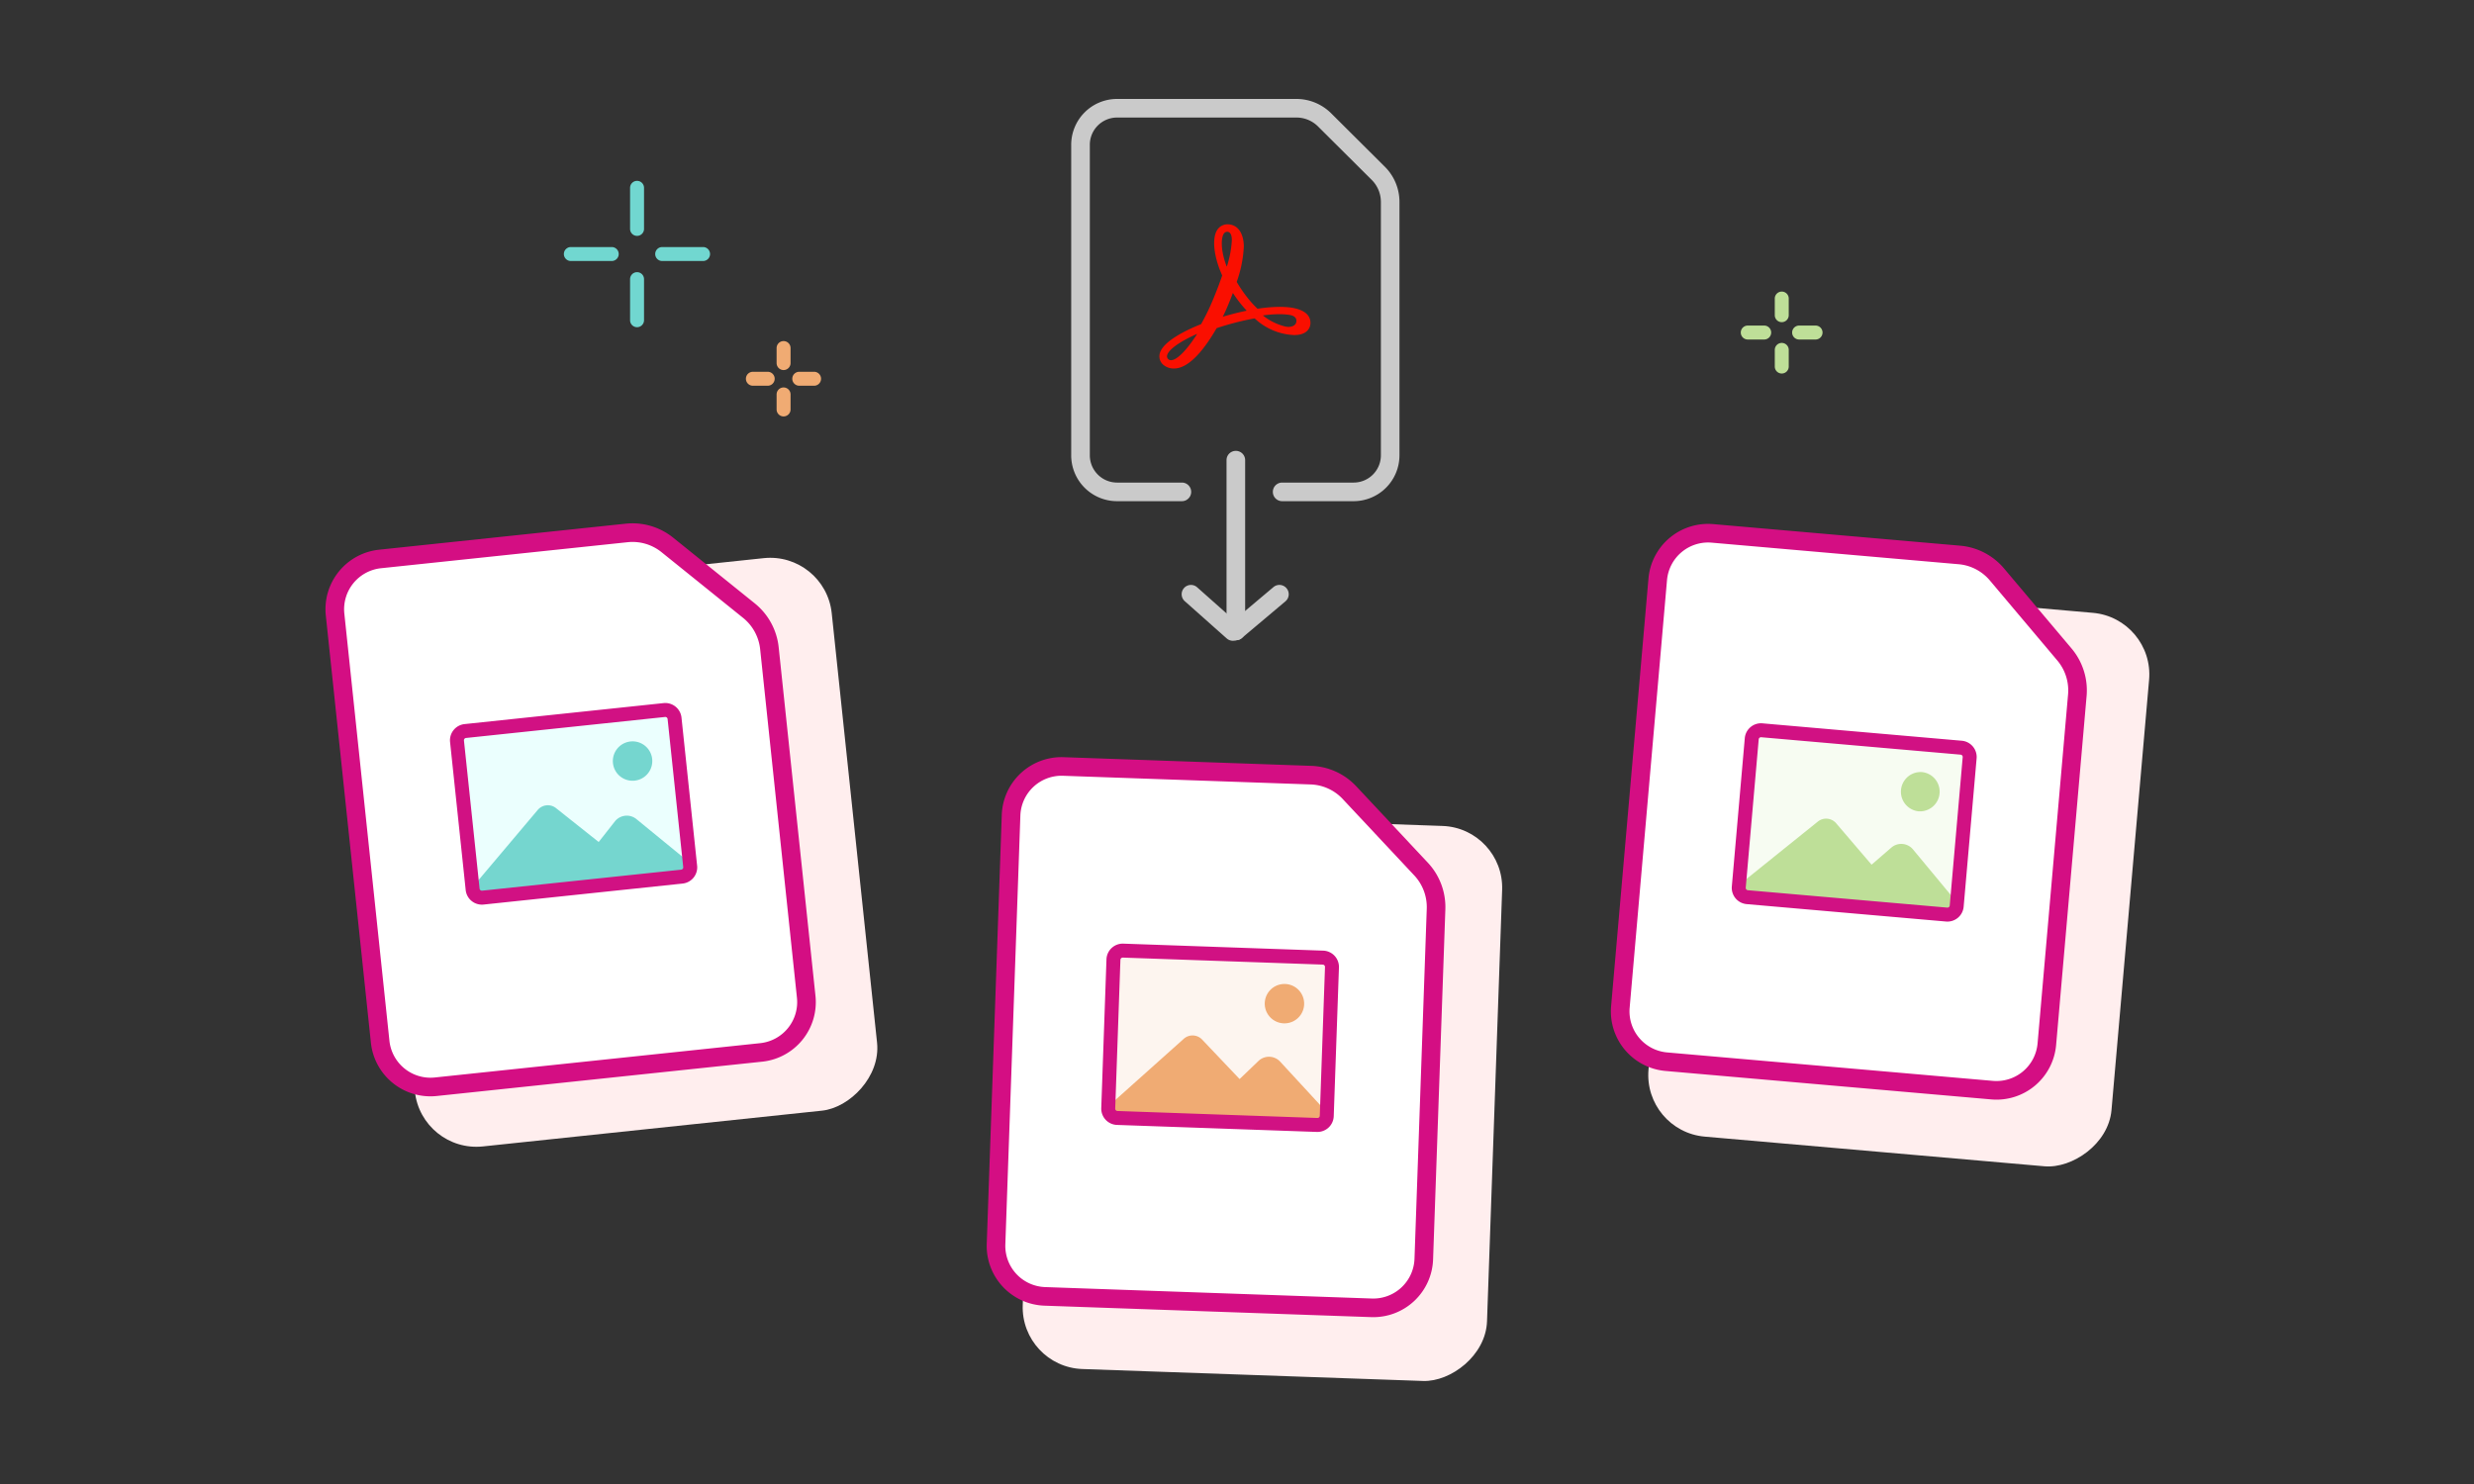 <?xml version="1.0" encoding="UTF-8"?>
<svg id="pdf-to-jpg-image_400x240" xmlns="http://www.w3.org/2000/svg" width="400" height="240" viewBox="0 0 400 240">
  <rect x="0" y="0" width="400" height="240" fill="#333333" stroke="none"/>
  <g id="Group_310561" data-name="Group 310561" transform="translate(1658.404 -546.049)">
    <g id="Group_155517" data-name="Group 155517" transform="translate(-1567.239 575.297)">
      <path id="Line_6847" data-name="Line 6847" d="M-.371,7.4A1.129,1.129,0,0,1-1.5,6.274V-.371A1.129,1.129,0,0,1-.371-1.5,1.129,1.129,0,0,1,.757-.371V6.274A1.129,1.129,0,0,1-.371,7.4Z" transform="translate(12.206 1.5)" fill="#71d7d0"/>
      <path id="Line_6848" data-name="Line 6848" d="M-.371,7.4A1.129,1.129,0,0,1-1.5,6.274V-.371A1.129,1.129,0,0,1-.371-1.5,1.129,1.129,0,0,1,.757-.371V6.274A1.129,1.129,0,0,1-.371,7.4Z" transform="translate(12.206 16.268)" fill="#71d7d0"/>
      <path id="Line_6850" data-name="Line 6850" d="M1.129,8.9A1.129,1.129,0,0,1,0,7.774V1.129a1.129,1.129,0,0,1,2.257,0V7.774A1.129,1.129,0,0,1,1.129,8.9Z" transform="translate(23.67 10.706) rotate(90)" fill="#71d7d0"/>
      <path id="Line_6849" data-name="Line 6849" d="M1.129,8.9A1.129,1.129,0,0,1,0,7.774V1.129a1.129,1.129,0,0,1,2.257,0V7.774A1.129,1.129,0,0,1,1.129,8.9Z" transform="translate(8.903 10.706) rotate(90)" fill="#71d7d0"/>
    </g>
    <g id="Group_155518" data-name="Group 155518" transform="translate(-1537.804 601.211)">
      <path id="Line_6847-2" data-name="Line 6847" d="M-.371,3.186A1.129,1.129,0,0,1-1.5,2.057V-.371A1.129,1.129,0,0,1-.371-1.5,1.129,1.129,0,0,1,.757-.371V2.057A1.129,1.129,0,0,1-.371,3.186Z" transform="translate(6.463 1.5)" fill="#f0ab73"/>
      <path id="Line_6848-2" data-name="Line 6848" d="M-.371,3.186A1.129,1.129,0,0,1-1.5,2.057V-.371A1.129,1.129,0,0,1-.371-1.5,1.129,1.129,0,0,1,.757-.371V2.057A1.129,1.129,0,0,1-.371,3.186Z" transform="translate(6.463 8.998)" fill="#f0ab73"/>
      <path id="Line_6850-2" data-name="Line 6850" d="M1.129,4.686A1.129,1.129,0,0,1,0,3.557V1.129a1.129,1.129,0,0,1,2.257,0V3.557A1.129,1.129,0,0,1,1.129,4.686Z" transform="translate(12.184 4.963) rotate(90)" fill="#f0ab73"/>
      <path id="Line_6849-2" data-name="Line 6849" d="M1.129,4.686A1.129,1.129,0,0,1,0,3.557V1.129a1.129,1.129,0,0,1,2.257,0V3.557A1.129,1.129,0,0,1,1.129,4.686Z" transform="translate(4.686 4.963) rotate(90)" fill="#f0ab73"/>
    </g>
    <g id="Group_155519" data-name="Group 155519" transform="translate(-1376.951 593.204)">
      <path id="Line_6847-3" data-name="Line 6847" d="M-.371,3.447A1.129,1.129,0,0,1-1.5,2.318V-.371A1.129,1.129,0,0,1-.371-1.5,1.129,1.129,0,0,1,.757-.371V2.318A1.129,1.129,0,0,1-.371,3.447Z" transform="translate(6.997 1.5)" fill="#bedf98"/>
      <path id="Line_6848-3" data-name="Line 6848" d="M-.371,3.447A1.129,1.129,0,0,1-1.5,2.318V-.371A1.129,1.129,0,0,1-.371-1.5,1.129,1.129,0,0,1,.757-.371V2.318A1.129,1.129,0,0,1-.371,3.447Z" transform="translate(6.997 9.804)" fill="#bedf98"/>
      <path id="Line_6850-3" data-name="Line 6850" d="M1.129,4.947A1.129,1.129,0,0,1,0,3.818V1.129a1.129,1.129,0,0,1,2.257,0V3.818A1.129,1.129,0,0,1,1.129,4.947Z" transform="translate(13.251 5.497) rotate(90)" fill="#bedf98"/>
      <path id="Line_6849-3" data-name="Line 6849" d="M1.129,4.947A1.129,1.129,0,0,1,0,3.818V1.129a1.129,1.129,0,0,1,2.257,0V3.818A1.129,1.129,0,0,1,1.129,4.947Z" transform="translate(4.947 5.497) rotate(90)" fill="#bedf98"/>
    </g>
    <g id="Group_310512" data-name="Group 310512" transform="translate(-1398.774 629.97)">
      <rect id="Rectangle_148679" data-name="Rectangle 148679" width="89.849" height="75.142" rx="10" transform="translate(88.708 16.06) rotate(94.992)" fill="#fee"/>
      <path id="Path_101389" data-name="Path 101389" d="M0,77.6V8.179A8.169,8.169,0,0,1,8.156,0h40.1a8.961,8.961,0,0,1,6.319,2.612l12,11.951a9.013,9.013,0,0,1,2.65,6.387V77.6a8.169,8.169,0,0,1-8.156,8.18H8.155A8.169,8.169,0,0,1,0,77.6Z" transform="matrix(0.996, 0.087, -0.087, 0.996, 9.107, 1.63)" fill="#fff"/>
      <path id="Path_101389_-_Outline" data-name="Path 101389 - Outline" d="M62.58,88.794H9.66A9.674,9.674,0,0,1,0,79.107V9.684A9.674,9.674,0,0,1,9.659,0h40.1a10.466,10.466,0,0,1,7.381,3.051L69.145,15a10.518,10.518,0,0,1,3.093,7.454V79.109a9.674,9.674,0,0,1-9.659,9.685ZM9.661,3.01A6.671,6.671,0,0,0,3.01,9.682V79.109a6.672,6.672,0,0,0,6.652,6.675H62.576a6.672,6.672,0,0,0,6.653-6.673V22.455a7.508,7.508,0,0,0-2.208-5.321l-12-11.951A7.455,7.455,0,0,0,49.759,3.01Z" transform="matrix(0.996, 0.087, -0.087, 0.996, 7.739, 0)" fill="#d40e83"/>
      <g id="Group_155654" data-name="Group 155654" transform="translate(22.699 32.831) rotate(4.992)">
        <rect id="Rectangle_148640" data-name="Rectangle 148640" width="35.367" height="27.09" rx="2" transform="translate(1.129 1.129)" fill="rgba(229,244,211,0.29)"/>
        <g id="Group_310511" data-name="Group 310511" transform="translate(1.215 5.61)">
          <path id="Union_17" data-name="Union 17" d="M3.177,6.367A3.184,3.184,0,0,1,3.184,0H3.19a3.184,3.184,0,0,1-.006,6.367Z" transform="translate(24.622 0)" fill="#bedf98"/>
          <path id="Union_16" data-name="Union 16" d="M25.13,13.581l-2.616-.014H18.422a1.123,1.123,0,0,1-.219-.022L1.122,13.452a1.129,1.129,0,0,1-.775-1.943L11.716.6a2.137,2.137,0,0,1,2.976,0l0,0,6.292,6.18,2.986-3.072.04-.039a2.466,2.466,0,0,1,3.363,0l.033.032,7.845,7.935a1.128,1.128,0,0,1-.8,1.922H25.315a1.121,1.121,0,0,1-.179.014Z" transform="translate(0 8.847)" fill="#bedf98"/>
        </g>
        <path id="Rectangle_148640_-_Outline" data-name="Rectangle 148640 - Outline" d="M2.634,0H34.991a2.637,2.637,0,0,1,2.634,2.634v24.08a2.637,2.637,0,0,1-2.634,2.634H2.634A2.637,2.637,0,0,1,0,26.713V2.634A2.637,2.637,0,0,1,2.634,0ZM34.991,27.09a.377.377,0,0,0,.376-.376V2.634a.377.377,0,0,0-.376-.376H2.634a.377.377,0,0,0-.376.376v24.08a.377.377,0,0,0,.376.376Z" transform="translate(0 0)" fill="#d11183"/>
      </g>
    </g>
    <g id="Group_310504" data-name="Group 310504" transform="translate(-1485.214 562.049)">
      <path id="Path_101377" data-name="Path 101377" d="M120.107,147.713c-1.652,2.609-3.277,4.258-4.227,4.258a.636.636,0,0,1-.641-.745c.18-.935,2.063-2.284,4.868-3.513Zm7.939-3.732c-.71.147-1.443.316-2.182.509-.534.139-1.076.29-1.618.451.288-.578.552-1.151.783-1.7.3-.719.589-1.438.852-2.142.23.354.468.7.712,1.029a20.4,20.4,0,0,0,1.516,1.833Zm-3.668-12.416a.683.683,0,0,1,.571-.362c.625,0,.762.74.762,1.354a16.655,16.655,0,0,1-.819,4.3c-1.053-2.728-.9-4.638-.513-5.293Zm11.752,14.254c-.091.464-.58.765-1.251.765a2.429,2.429,0,0,1-.565-.069,9.276,9.276,0,0,1-3.583-1.78,18.085,18.085,0,0,1,2.651-.2,9.744,9.744,0,0,1,1.768.133c.531.108,1.129.4.978,1.151Zm1.78-1.23c-.783-.828-2.28-1.243-4.449-1.243a23.915,23.915,0,0,0-3.594.306,17.534,17.534,0,0,1-2.07-2.37,21.385,21.385,0,0,1-1.3-1.975,19.754,19.754,0,0,0,1.151-5.7c0-1.744-.7-3.612-2.68-3.612a1.993,1.993,0,0,0-1.655.958c-.843,1.421-.506,4.343.84,7.317-.468,1.367-.978,2.7-1.6,4.172a36.86,36.86,0,0,1-1.814,3.7c-2.015.8-6.3,2.728-6.708,4.862a1.789,1.789,0,0,0,.586,1.7,2.58,2.58,0,0,0,1.747.611c2.58,0,5.153-3.506,6.886-6.524.983-.329,1.989-.626,2.988-.886,1.1-.284,2.157-.518,3.16-.694a9.9,9.9,0,0,0,6.378,2.695c1.673,0,2.3-.712,2.526-1.309a1.979,1.979,0,0,0-.391-2.008Z" transform="translate(-99.735 -109.719)" fill="#fa0f00" fill-rule="evenodd"/>
      <g id="Group_155657" data-name="Group 155657" transform="translate(17.864 56.917)">
        <path id="Line_6851" data-name="Line 6851" d="M-.5,28.626a1.5,1.5,0,0,1-1.5-1.5V-.5A1.5,1.5,0,0,1-.5-2,1.5,1.5,0,0,1,1.01-.5V27.121A1.5,1.5,0,0,1-.5,28.626Z" transform="translate(9.253 2)" fill="#cacaca"/>
        <path id="Line_6854" data-name="Line 6854" d="M6.277,7.03a1.5,1.5,0,0,1-1-.38L-1.495.63A1.5,1.5,0,0,1-1.62-1.495,1.5,1.5,0,0,1,.5-1.62L7.277,4.4a1.5,1.5,0,0,1-1,2.63Z" transform="translate(2 23.681)" fill="#cacaca"/>
        <path id="Line_6855" data-name="Line 6855" d="M-.494,6.945a1.5,1.5,0,0,1-1.152-.535,1.5,1.5,0,0,1,.181-2.121L5.58-1.646A1.5,1.5,0,0,1,7.7-1.465,1.5,1.5,0,0,1,7.519.656L.475,6.591A1.5,1.5,0,0,1-.494,6.945Z" transform="translate(9.253 23.681)" fill="#cacaca"/>
      </g>
      <path id="Path_101389-2" data-name="Path 101389" d="M306.468,318.921H294.9a1.5,1.5,0,0,1,0-3.01h11.569a4.408,4.408,0,0,0,4.394-4.409V270.525a5.046,5.046,0,0,0-1.474-3.556l-8.681-8.641a4.945,4.945,0,0,0-3.51-1.451h-29a4.408,4.408,0,0,0-4.394,4.409V311.5a4.409,4.409,0,0,0,4.4,4.411h10.482a1.5,1.5,0,0,1,0,3.01H268.192a7.414,7.414,0,0,1-7.4-7.423v-50.21a7.422,7.422,0,0,1,7.4-7.42h29a7.986,7.986,0,0,1,5.634,2.328l8.681,8.641a8.021,8.021,0,0,1,2.36,5.69V311.5A7.422,7.422,0,0,1,306.468,318.921Z" transform="translate(-260.789 -253.868)" fill="#cacaca"/>
    </g>
    <g id="Group_310508" data-name="Group 310508" transform="translate(-1606.742 628.415)">
      <rect id="Rectangle_148677" data-name="Rectangle 148677" width="89.849" height="75.142" rx="10" transform="translate(81.762 6.851) rotate(83.976)" fill="#fee"/>
      <g id="Group_310507" data-name="Group 310507" transform="translate(0 0)">
        <path id="Path_101389-3" data-name="Path 101389" d="M0,77.6V8.179A8.169,8.169,0,0,1,8.156,0h40.1a8.961,8.961,0,0,1,6.319,2.612l12,11.951a9.013,9.013,0,0,1,2.65,6.387V77.6a8.169,8.169,0,0,1-8.156,8.18H8.155A8.169,8.169,0,0,1,0,77.6Z" transform="matrix(0.995, -0.105, 0.105, 0.995, 1.654, 8.89)" fill="#fff"/>
        <path id="Path_101389_-_Outline-2" data-name="Path 101389 - Outline" d="M62.58,88.794H9.66A9.674,9.674,0,0,1,0,79.107V9.684A9.674,9.674,0,0,1,9.659,0h40.1a10.466,10.466,0,0,1,7.381,3.051L69.145,15a10.518,10.518,0,0,1,3.093,7.454V79.109a9.674,9.674,0,0,1-9.659,9.685ZM9.661,3.01A6.671,6.671,0,0,0,3.01,9.682V79.109a6.672,6.672,0,0,0,6.652,6.675H62.576a6.672,6.672,0,0,0,6.653-6.673V22.455a7.508,7.508,0,0,0-2.208-5.321l-12-11.951A7.455,7.455,0,0,0,49.759,3.01Z" transform="matrix(0.995, -0.105, 0.105, 0.995, 0, 7.551)" fill="#d40e83"/>
        <g id="Group_310506" data-name="Group 310506" transform="translate(20.829 31.063)">
          <rect id="Rectangle_148640-2" data-name="Rectangle 148640" width="35.367" height="27.09" rx="2" transform="translate(1.242 4.955) rotate(-6.024)" fill="#ebfffe"/>
          <g id="Group_310505" data-name="Group 310505" transform="translate(1.797 9.405) rotate(-6.024)">
            <path id="Union_13" data-name="Union 13" d="M3.184,6.368H3.177A3.184,3.184,0,0,1,3.184,0H3.19a3.184,3.184,0,0,1-.005,6.368Z" transform="translate(24.622 0)" fill="#75d6cf"/>
            <path id="Union_12" data-name="Union 12" d="M25.13,13.581l-2.616-.014H18.422a1.114,1.114,0,0,1-.219-.022L1.122,13.453A1.128,1.128,0,0,1,.348,11.51L11.716.6a2.136,2.136,0,0,1,2.976,0l0,0,6.292,6.18,2.986-3.071c.013-.014.026-.027.04-.039a2.464,2.464,0,0,1,3.363,0l.033.032,7.845,7.934a1.129,1.129,0,0,1-.8,1.923H25.315a1.128,1.128,0,0,1-.18.014Z" transform="translate(0 8.847)" fill="#75d6cf"/>
          </g>
          <path id="Rectangle_148640_-_Outline-2" data-name="Rectangle 148640 - Outline" d="M2.634,0H34.991a2.637,2.637,0,0,1,2.634,2.634v24.08a2.637,2.637,0,0,1-2.634,2.634H2.634A2.637,2.637,0,0,1,0,26.713V2.634A2.637,2.637,0,0,1,2.634,0ZM34.991,27.09a.377.377,0,0,0,.376-.376V2.634a.377.377,0,0,0-.376-.376H2.634a.377.377,0,0,0-.376.376v24.08a.377.377,0,0,0,.376.376Z" transform="translate(0 3.951) rotate(-6.024)" fill="#d11183"/>
        </g>
      </g>
    </g>
    <g id="Group_310510" data-name="Group 310510" transform="translate(-1499.196 668.165)">
      <rect id="Rectangle_148627" data-name="Rectangle 148627" width="89.849" height="75.142" rx="10" transform="matrix(-0.035, 0.999, -0.999, -0.035, 84.01, 11.811)" fill="#fee"/>
      <path id="Path_101389-4" data-name="Path 101389" d="M0,77.6V8.179A8.169,8.169,0,0,1,8.156,0h40.1a8.961,8.961,0,0,1,6.319,2.612l12,11.951a9.013,9.013,0,0,1,2.65,6.387V77.6a8.169,8.169,0,0,1-8.156,8.18H8.155A8.169,8.169,0,0,1,0,77.6Z" transform="matrix(0.999, 0.035, -0.035, 0.999, 4.55, 1.557)" fill="#fff"/>
      <path id="Path_101389_-_Outline-3" data-name="Path 101389 - Outline" d="M62.58,88.794H9.66A9.674,9.674,0,0,1,0,79.107V9.684A9.674,9.674,0,0,1,9.659,0h40.1a10.466,10.466,0,0,1,7.381,3.051L69.145,15a10.518,10.518,0,0,1,3.093,7.454V79.109a9.674,9.674,0,0,1-9.659,9.685ZM9.661,3.01A6.671,6.671,0,0,0,3.01,9.682V79.109a6.672,6.672,0,0,0,6.652,6.675H62.576a6.672,6.672,0,0,0,6.653-6.673V22.455a7.508,7.508,0,0,0-2.208-5.321l-12-11.951A7.455,7.455,0,0,0,49.759,3.01Z" transform="matrix(0.999, 0.035, -0.035, 0.999, 3.099, 0)" fill="#d40e83"/>
      <g id="Group_155656" data-name="Group 155656" transform="matrix(0.999, 0.035, -0.035, 0.999, 19.78, 30.402)">
        <path id="Path_101371" data-name="Path 101371" d="M1.5,0H33.862a1.5,1.5,0,0,1,1.5,1.5v24.08a1.5,1.5,0,0,1-1.5,1.5H1.5a1.5,1.5,0,0,1-1.5-1.5V1.5A1.5,1.5,0,0,1,1.5,0Z" transform="translate(1.129 1.129)" fill="rgba(248,215,188,0.24)"/>
        <g id="Group_310509" data-name="Group 310509" transform="translate(1.215 5.609)">
          <path id="Union_15" data-name="Union 15" d="M3.184,6.368H3.177A3.184,3.184,0,0,1,3.184,0H3.19a3.184,3.184,0,0,1-.005,6.368Z" transform="translate(24.622 0)" fill="#f0ab73"/>
          <path id="Union_14" data-name="Union 14" d="M25.13,13.581l-2.616-.014H18.422a1.13,1.13,0,0,1-.219-.022l-17.08-.093a1.129,1.129,0,0,1-.775-1.943L11.717.6a2.136,2.136,0,0,1,2.975,0l0,0,6.292,6.18,2.986-3.072.04-.039a2.466,2.466,0,0,1,3.363,0l.033.032,7.845,7.934a1.128,1.128,0,0,1-.8,1.922H25.315a1.107,1.107,0,0,1-.179.014Z" transform="translate(0 8.847)" fill="#f0ab73"/>
        </g>
        <path id="Path_101371_-_Outline" data-name="Path 101371 - Outline" d="M2.634,0H34.991a2.637,2.637,0,0,1,2.634,2.634v24.08a2.637,2.637,0,0,1-2.634,2.634H2.634A2.637,2.637,0,0,1,0,26.713V2.634A2.637,2.637,0,0,1,2.634,0ZM34.991,27.09a.377.377,0,0,0,.376-.376V2.634a.377.377,0,0,0-.376-.376H2.634a.377.377,0,0,0-.376.376v24.08a.377.377,0,0,0,.376.376Z" transform="translate(0 0)" fill="#d11183"/>
      </g>
    </g>
  </g>
  <rect id="Rectangle_248074" data-name="Rectangle 248074" width="400" height="240" opacity="0"/>
</svg>
